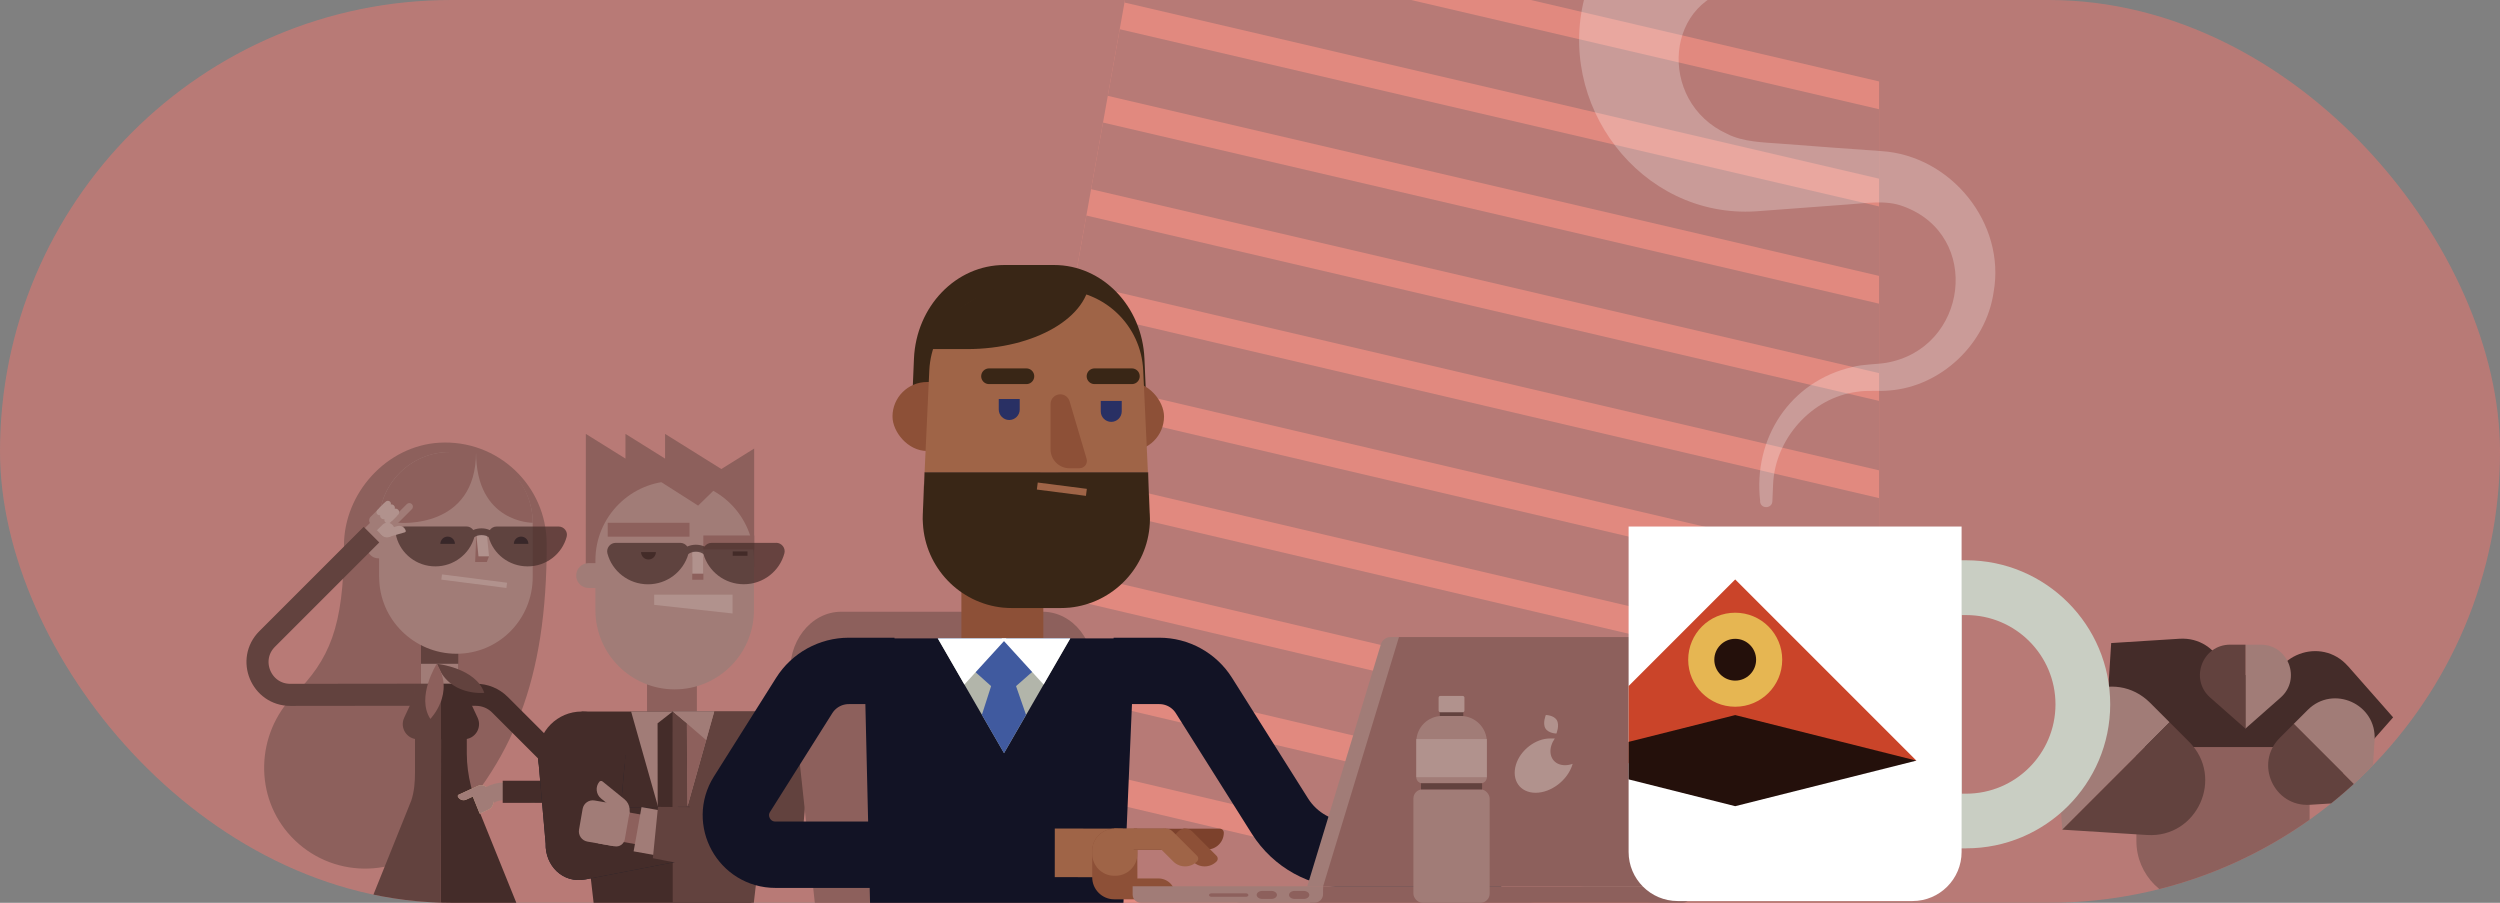 <?xml version="1.0" encoding="utf-8"?>
<svg xmlns="http://www.w3.org/2000/svg" xmlns:xlink="http://www.w3.org/1999/xlink" viewBox="0 0 360 130">
  <rect x="0" y="0" width="360" height="130" fill="#808080" stroke="none"/>
  <defs>
    <style>
      .cls-1, .cls-2, .cls-3, .cls-4, .cls-5, .cls-6, .cls-7, .cls-8, .cls-9, .cls-10, .cls-11, .cls-12, .cls-13, .cls-14, .cls-15 {
        fill: none;
      }

      .cls-2 {
        stroke: #392616;
        stroke-linecap: round;
        stroke-width: 2.26px;
      }

      .cls-2, .cls-3, .cls-4, .cls-5, .cls-6, .cls-7, .cls-8, .cls-9, .cls-10, .cls-12, .cls-13, .cls-14 {
        stroke-miterlimit: 10;
      }

      .cls-16 {
        fill: #7c412c;
      }

      .cls-17 {
        fill: #b77a76;
      }

      .cls-18 {
        fill: #deb17a;
      }

      .cls-19 {
        fill: #b1928d;
      }

      .cls-3 {
        stroke: #8d605c;
      }

      .cls-3, .cls-8 {
        stroke-width: 4.33px;
      }

      .cls-20 {
        fill: #392616;
      }

      .cls-21 {
        opacity: .7;
      }

      .cls-21, .cls-22 {
        fill: #442c29;
      }

      .cls-23 {
        fill: #c9cec3;
      }

      .cls-24 {
        fill: #f3d28e;
      }

      .cls-25 {
        fill: #293064;
      }

      .cls-4, .cls-6, .cls-7 {
        stroke: #a17c77;
      }

      .cls-4, .cls-14 {
        stroke-width: 6.47px;
      }

      .cls-26 {
        fill: #b87a76;
      }

      .cls-5 {
        stroke: #b1928d;
        stroke-width: .76px;
      }

      .cls-6 {
        stroke-width: 2.47px;
      }

      .cls-7, .cls-12 {
        stroke-width: 2.53px;
      }

      .cls-27 {
        fill: #b2b5aa;
      }

      .cls-28 {
        fill: #cca885;
      }

      .cls-8 {
        stroke: #b59c6c;
      }

      .cls-29 {
        clip-path: url(#clippath-1);
      }

      .cls-30 {
        clip-path: url(#clippath-3);
      }

      .cls-31 {
        clip-path: url(#clippath-2);
      }

      .cls-9 {
        stroke-width: .64px;
      }

      .cls-9, .cls-15 {
        stroke: #442c29;
      }

      .cls-32 {
        fill: #edb8a5;
      }

      .cls-33 {
        fill: #fff;
      }

      .cls-34 {
        fill: #e6b652;
      }

      .cls-10 {
        stroke: #121325;
        stroke-width: 9.56px;
      }

      .cls-35 {
        fill: #e1897f;
      }

      .cls-36 {
        fill: #9f6447;
      }

      .cls-11 {
        stroke: #62423e;
      }

      .cls-11, .cls-15 {
        stroke-linejoin: round;
        stroke-width: 3.18px;
      }

      .cls-37 {
        fill: #ca4429;
      }

      .cls-38 {
        fill: #121325;
      }

      .cls-12 {
        stroke: #cca885;
      }

      .cls-39 {
        opacity: .25;
      }

      .cls-40 {
        fill: #1f1f2a;
      }

      .cls-41 {
        fill: #a17c77;
      }

      .cls-13 {
        stroke: #9f6447;
        stroke-width: 1.02px;
      }

      .cls-14 {
        stroke: #ecf2e4;
      }

      .cls-42 {
        fill: #405a9f;
      }

      .cls-43 {
        fill: #24100b;
      }

      .cls-44 {
        fill: #8d5037;
      }

      .cls-45 {
        fill: #62423e;
      }

      .cls-46 {
        clip-path: url(#clippath);
      }

      .cls-47 {
        fill: #8d605c;
      }
    </style>
    <clipPath id="clippath">
      <rect class="cls-1" x="0" y="0" width="360" height="130" rx="65" ry="65"/>
    </clipPath>
    <clipPath id="clippath-1">
      <polygon class="cls-1" points="270.59 130 138.73 130 164.34 -13.12 270.59 11.73 270.59 130"/>
    </clipPath>
    <clipPath id="clippath-2">
      <polygon class="cls-1" points="102.14 116.24 112.38 116.24 112.38 111.19 101.09 111.19 102.14 116.24"/>
    </clipPath>
    <clipPath id="clippath-3">
      <path class="cls-1" d="M234.53,75.82h47.94v46.86c0,3.9-3.17,7.07-7.07,7.07h-33.81c-3.9,0-7.07-3.17-7.07-7.07v-46.86h0Z"/>
    </clipPath>
  </defs>
  <g id="Calque_1">
    <rect class="cls-26" x="0" y="0" width="360" height="130" rx="65" ry="65"/>
  </g>
  <g id="Calque_2">
    <g class="cls-46">
      <g>
        <polygon class="cls-35" points="270.59 130 138.73 130 164.34 -13.12 270.59 11.73 270.59 130"/>
        <g class="cls-29">
          <g>
            <polygon class="cls-17" points="270.59 25.73 156.17 -.98 158.08 -10.53 270.59 15.73 270.59 25.73"/>
            <polygon class="cls-17" points="270.59 39.73 156.17 13.02 158.08 3.47 270.59 29.73 270.59 39.73"/>
            <polygon class="cls-17" points="270.59 53.73 156.17 27.02 158.08 17.47 270.59 43.73 270.59 53.73"/>
            <polygon class="cls-17" points="270.59 67.73 153.47 40.34 155.39 30.79 270.59 57.73 270.59 67.73"/>
            <polygon class="cls-17" points="270.59 81.73 150.78 53.67 152.69 44.12 270.59 71.73 270.59 81.73"/>
            <polygon class="cls-17" points="270.59 95.73 148.08 66.99 150 57.44 270.59 85.73 270.59 95.73"/>
            <polygon class="cls-17" points="270.59 109.73 145.39 80.32 147.31 70.77 270.59 99.73 270.59 109.73"/>
            <polygon class="cls-17" points="270.59 123.73 142.7 93.64 144.61 84.09 270.59 113.73 270.59 123.73"/>
            <polygon class="cls-17" points="270.59 137.73 140 106.97 141.92 97.42 270.59 127.73 270.59 137.73"/>
            <polygon class="cls-17" points="270.59 151.73 137.31 120.29 139.22 110.74 270.59 141.73 270.59 151.73"/>
          </g>
        </g>
        <g>
          <g>
            <path class="cls-47" d="M78.72,78.32c0-8.36-7.02-15.07-15.48-14.57-7.55.45-13.7,7.24-13.71,14.8-.03,11.84-2.13,16.43-7.16,21.5-5.57,5.61-5.84,14.71-.41,20.45,5.67,6,15.14,6.11,20.94.31,11.03-11.03,15.83-22.92,15.83-42.49Z"/>
            <g>
              <g>
                <rect class="cls-45" x="60.62" y="84.33" width="5.37" height="15.84"/>
                <path class="cls-41" d="M54.6,83.08c0,6.11,5.02,11.06,11.13,11.06,6.11,0,10.98-4.95,10.98-11.06v-7.8c0-5.63-4.56-10.19-10.19-10.19h-.87s-.87,0-.87,0c-5.63,0-10.19,4.56-10.19,10.19v7.8Z"/>
                <path class="cls-47" d="M68.55,65.09c0,11.18-11.06,10.19-11.06,10.19h-2.89c0-5.63,4.56-10.19,10.19-10.19h3.76s-.87,0-.87,0"/>
                <path class="cls-47" d="M68.55,65.09h0c2.71,0,8.16,3.92,8.16,10.19,0,0-8.16.06-8.16-10.19Z"/>
                <path class="cls-41" d="M52.86,77.18h1.79c.89,0,1.61.72,1.61,1.61h0c0,.89-.72,1.61-1.61,1.61h-1.79v-3.22h0Z" transform="translate(109.13 157.58) rotate(180)"/>
                <path class="cls-40" d="M73.99,78.32c0-.58.47-1.05,1.05-1.05.58,0,1.05.47,1.05,1.05"/>
                <path class="cls-40" d="M63.41,78.32c0-.58.47-1.05,1.05-1.05s1.05.47,1.05,1.05"/>
                <line class="cls-5" x1="72.97" y1="84.29" x2="63.6" y2="83.09"/>
                <polygon class="cls-47" points="68.42 80.93 70.1 80.93 70.42 80.11 68.59 76.98 68.42 80.93"/>
                <polygon class="cls-19" points="68.9 80.11 70.42 80.11 70.11 76.98 68.59 76.98 68.9 80.11"/>
                <path class="cls-21" d="M58.23,75.81h8.94c.41,0,.76.21.98.51.34-.15.75-.24,1.19-.24h0c.43,0,.84.09,1.19.25.21-.3.57-.51.98-.51h8.94c.78.01,1.35.74,1.15,1.48-.66,2.46-2.93,4.27-5.63,4.26-2.67,0-4.92-1.78-5.6-4.2-.02-.02-.04-.04-.07-.05-.25-.16-.6-.25-.97-.25h0c-.43,0-.81.13-1.03.3-.68,2.42-2.94,4.2-5.61,4.2-2.7,0-4.97-1.82-5.62-4.27-.2-.74.38-1.47,1.16-1.47Z"/>
              </g>
              <g>
                <g>
                  <line class="cls-6" x1="53.09" y1="77.24" x2="54.55" y2="75.77"/>
                  <g>
                    <g>
                      <path class="cls-41" d="M55.88,75.29l2.7-2.7c.2-.2.53-.2.73,0h0c.2.2.2.53,0,.73l-2.7,2.7c-.08.08-.2.08-.28,0l-.44-.44c-.08-.08-.08-.2,0-.28Z"/>
                      <g>
                        <path class="cls-41" d="M55.44,72.35l-2.07,2.07c-.28.28-.28.73,0,1.01l1.62,1.62.09-1.5,1.7-.32.07-1.64-1.42-1.24Z"/>
                        <path class="cls-19" d="M55.09,73.68l.9-.9c.2-.2.53-.2.73,0h0c.2.2.2.53,0,.73l-.9.9"/>
                        <path class="cls-19" d="M55.7,74.29l.9-.9c.2-.2.53-.2.73,0h0c.2.2.2.53,0,.73l-.9.9"/>
                        <path class="cls-19" d="M54.6,73.19l.94-.95c.17-.17.46-.17.63,0h0c.17.17.17.46,0,.63l-.94.95"/>
                        <path class="cls-19" d="M55.78,72.99l-.9.9c-.2.2-.2.53,0,.73h0c.2.2.53.2.73,0l.9-.9"/>
                        <path class="cls-19" d="M56.39,73.59l-.9.9c-.2.2-.2.53,0,.73h0c.2.2.53.2.73,0l.9-.9"/>
                        <path class="cls-19" d="M55.29,72.5l-.95.94c-.17.17-.17.46,0,.63h0c.17.17.46.17.63,0l.95-.94"/>
                      </g>
                      <path class="cls-19" d="M57.14,74.72h0v2.69c0,.54-.44.97-.97.97h0c-.1,0-.19-.08-.19-.19v-2.31c0-.64.52-1.16,1.16-1.16Z" transform="translate(-1.41 152.04) rotate(-106.02)"/>
                    </g>
                    <path class="cls-19" d="M56.48,75.55l.04.04c.39.39.39,1.02,0,1.4l-.09.1c-.39.39-1.02.39-1.4,0l-.75-.73.8-.8c.39-.39,1.02-.39,1.4,0Z"/>
                  </g>
                </g>
                <path class="cls-11" d="M59.76,100.04l-17.95.02c-4.2,0-6.31-5.08-3.34-8.05l15.02-15.02"/>
              </g>
              <rect class="cls-41" x="60.62" y="95.59" width="5.37" height="4.58"/>
            </g>
            <g>
              <g>
                <g>
                  <path class="cls-22" d="M63.52,98.45h3.7s0,10.07,0,10.07c0,3.14.87,6.25,2.14,9.13l4.99,12.35h-10.86"/>
                  <path class="cls-45" d="M63.52,98.45h-3.76v12.74c0,1.39-.1,2.78-.54,4.1l-5.92,14.71h10.19"/>
                </g>
                <g>
                  <path class="cls-28" d="M68.8,113.18l-1.13.51,1.41,3.48,1.27-.6c.59-.27.85-.96.58-1.54l-.58-1.28c-.27-.58-.96-.84-1.55-.58Z"/>
                  <path class="cls-28" d="M68.63,114.46l-1.51.69c-.44.2-.97,0-1.18-.43h0c-.05-.11,0-.23.1-.28l1.65-.76c.26-.12.57,0,.69.25l.24.53Z"/>
                  <path class="cls-12" d="M74.28,113.94h-1.63c-.75,0,4.24.19,4.9.55"/>
                  <path class="cls-41" d="M68.8,113.18l-1.13.51,1.41,3.48,1.27-.6c.59-.27.85-.96.58-1.54l-.58-1.28c-.27-.58-.96-.84-1.55-.58Z"/>
                  <path class="cls-41" d="M68.63,114.46l-1.51.69c-.44.2-.97,0-1.18-.43h0c-.05-.11,0-.23.1-.28l1.65-.76c.26-.12.57,0,.69.25l.24.53Z"/>
                  <path class="cls-7" d="M74.28,113.94h-1.63c-.75,0-1.49.19-2.14.55"/>
                  <path class="cls-15" d="M72.39,114.02h8.04c1.52,0,2.27-1.83,1.2-2.9l-9.64-9.64c-.92-.92-2.16-1.43-3.46-1.43h-1.84"/>
                </g>
              </g>
              <g>
                <path class="cls-22" d="M63.49,106.45h3.32c1.59,0,2.64-1.65,1.97-3.09l-1.1-2.36h-4.19v5.45Z"/>
                <path class="cls-45" d="M63.49,106.45h-3.32c-1.59,0-2.64-1.65-1.97-3.09l1.1-2.36h4.19v5.45Z"/>
              </g>
            </g>
            <path class="cls-45" d="M62.93,95.59s5.59.59,6.8,4.18c0,0-5.15.55-6.8-4.18Z"/>
            <path class="cls-47" d="M62.89,95.59s-3,4.76-.92,7.93c0,0,3.62-3.71.92-7.93Z"/>
          </g>
          <g>
            <rect class="cls-47" x="93.17" y="93.8" width="7.18" height="12.19"/>
            <g>
              <rect class="cls-18" x="94.29" y="102.94" width="5.45" height="4.7"/>
              <g>
                <polygon class="cls-22" points="86.51 138.92 107.52 138.92 110.27 102.46 83.76 102.46 83.76 115.11 86.51 138.92"/>
                <polygon class="cls-45" points="96.87 138.92 107.52 138.92 110.27 115.11 110.27 102.46 96.87 102.46 96.87 138.92"/>
              </g>
              <g>
                <polygon class="cls-41" points="96.87 123.63 96.87 123.63 90.88 102.46 102.85 102.46 96.87 123.63"/>
                <polygon class="cls-22" points="99.02 120.13 94.71 120.13 94.69 104.16 96.87 102.46 96.87 102.46 98.89 104.16 99.02 120.13"/>
                <polygon class="cls-45" points="96.85 102.46 98.87 104.16 99.01 120.13 96.84 120.13 96.85 102.46"/>
                <polygon class="cls-41" points="101.69 106.58 102.85 102.46 96.87 102.46 98.89 104.16 101.69 106.58"/>
                <polygon class="cls-47" points="98.89 104.16 98.97 116.2 101.69 106.58 98.89 104.16"/>
              </g>
              <circle class="cls-45" cx="110.27" cy="108.76" r="6.3"/>
              <path class="cls-40" d="M90.06,108.77l-1.11,12.71-5.71-5.17,16.04-.12.74,7.39-15.74,3.06c-3.24.61-5.8-1.99-5.71-5.17,0,0-1.11-12.71-1.11-12.71h12.6Z"/>
              <path class="cls-22" d="M90.06,108.77l-1.11,12.71-5.71-5.17,16.04-.12.74,7.39-15.74,3.06c-3.24.61-5.8-1.99-5.71-5.17,0,0-1.11-12.71-1.11-12.71h12.6Z"/>
              <g>
                <line class="cls-3" x1="92.36" y1="119.51" x2="88.27" y2="118.78"/>
                <line class="cls-4" x1="91.81" y1="119.41" x2="95.85" y2="120.13"/>
                <g>
                  <circle class="cls-22" cx="83.76" cy="108.76" r="6.3"/>
                  <path class="cls-41" d="M89.39,111.93h0v4.72c0,.94-.77,1.71-1.71,1.71h0c-.18,0-.33-.15-.33-.33v-4.06c0-1.13.91-2.04,2.04-2.04Z" transform="translate(233.46 118.95) rotate(129.01)"/>
                  <path class="cls-41" d="M86.15,121.45l2.37.42c.68.12,1.33-.33,1.45-1.01l.7-3.97-3.48-1.34-1.04,5.9Z"/>
                  <path class="cls-41" d="M85.62,115.27l3.8.66-1.03,5.92-3.8-.66c-.81-.14-1.35-.91-1.21-1.72l.52-2.99c.14-.81.91-1.35,1.72-1.21Z"/>
                </g>
              </g>
              <path class="cls-45" d="M116.57,108.76l-1.11,12.71s-.08.92-.08.92c-.22,2.79-2.89,4.79-5.63,4.25,0,0-15.74-3.06-15.74-3.06l.74-7.39,16.04.12-5.71,5.17-1.11-12.71h12.6Z"/>
              <g class="cls-31">
                <g>
                  <line class="cls-8" x1="101.54" y1="119.51" x2="105.63" y2="118.78"/>
                  <line class="cls-14" x1="102.09" y1="119.41" x2="98.05" y2="120.13"/>
                  <g>
                    <path class="cls-24" d="M104.84,111.93h0c.94,0,1.71.77,1.71,1.71v4.72h0c-1.13,0-2.04-.91-2.04-2.04v-4.06c0-.18.15-.33.33-.33Z" transform="translate(128.58 -39.33) rotate(50.99)"/>
                    <path class="cls-24" d="M107.75,121.45l-2.37.42c-.68.12-1.33-.33-1.45-1.01l-.7-3.97,3.48-1.34,1.04,5.9Z"/>
                    <path class="cls-24" d="M108.28,115.27l-3.8.66,1.03,5.92,3.8-.66c.81-.14,1.35-.91,1.21-1.72l-.52-2.99c-.14-.81-.91-1.35-1.72-1.21Z"/>
                  </g>
                </g>
              </g>
            </g>
            <g>
              <polyline class="cls-47" points="100.57 69.6 108.6 64.59 108.6 81.64"/>
              <polygon class="cls-47" points="84.35 82 84.36 66.04 84.36 62.48 90.07 66.04 90.07 62.48 95.77 66.04 95.77 62.48 107.19 69.61 107.18 81.64 84.35 82"/>
              <path class="cls-41" d="M82.97,81.09h1.99c.99,0,1.79.8,1.79,1.79h0c0,.99-.8,1.79-1.79,1.79h-1.99v-3.58h0Z" transform="translate(169.72 165.76) rotate(-180)"/>
              <path class="cls-41" d="M97.16,69.27c-6.3,0-11.42,5.11-11.42,11.41v7.17c0,6.3,5.1,11.42,11.41,11.42h0c6.28,0,11.38-5.07,11.42-11.35v-.06s0-7.17,0-7.17v-.08c0-6.29-5.12-11.38-11.41-11.34h0Z"/>
              <polygon class="cls-19" points="94.2 87.1 105.49 88.34 105.49 85.63 94.2 85.63 94.2 87.1"/>
              <g>
                <rect class="cls-47" x="99.68" y="80.17" width="1.61" height="3.31"/>
                <rect class="cls-19" x="99.68" y="79.3" width="1.61" height="3.31"/>
                <line class="cls-9" x1="107.64" y1="79.72" x2="105.51" y2="79.72"/>
                <path class="cls-22" d="M94.45,79.5c0,.59-.48,1.07-1.07,1.07s-1.07-.48-1.07-1.07"/>
                <rect class="cls-47" x="101.28" y="77.11" width="7.33" height="2"/>
                <rect class="cls-47" x="87.51" y="75.28" width="11.78" height="2"/>
              </g>
              <path class="cls-21" d="M111.76,78.17h-9.29c-.43,0-.79.22-1.02.53-.36-.16-.78-.26-1.24-.26s-.88.1-1.24.26c-.22-.31-.59-.53-1.01-.53h-9.29c-.81,0-1.4.76-1.2,1.53.68,2.56,3.04,4.44,5.84,4.44,2.77,0,5.09-1.84,5.81-4.35.23-.19.61-.34,1.09-.34s.87.15,1.09.34c.72,2.5,3.04,4.34,5.81,4.34,2.8,0,5.16-1.89,5.84-4.44.21-.77-.39-1.53-1.2-1.53Z"/>
              <polyline class="cls-47" points="92.22 67.51 100.53 72.81 103.7 69.72"/>
            </g>
          </g>
        </g>
        <g>
          <path class="cls-32" d="M167.46,2.91s0-.03,0-.04c0,.01,0,.03,0,.04Z"/>
          <g>
            <path class="cls-47" d="M126.83,157.92h17.61c3.72,0,6.85-3.18,7.3-7.4l5.7-52.96c.54-5.03-2.88-9.47-7.3-9.47h-29c-4.42,0-7.84,4.44-7.3,9.47l5.7,52.96c.45,4.23,3.59,7.4,7.3,7.4Z"/>
            <rect class="cls-44" x="138.43" y="76.03" width="11.8" height="23.01" transform="translate(288.67 175.06) rotate(-180)"/>
            <polygon class="cls-38" points="161.24 142.51 125.58 142.51 124.39 91.93 163.41 91.93 161.24 142.51"/>
            <g>
              <polygon class="cls-27" points="144.58 108.45 154.12 91.93 135.04 91.93 144.58 108.45"/>
              <polygon class="cls-42" points="142.72 98.8 141.39 102.94 144.58 108.45 147.75 102.94 146.31 98.8 154.12 91.93 135.04 91.93 142.72 98.8"/>
              <polygon class="cls-33" points="138.87 98.57 144.93 91.93 135.04 91.93 135.04 91.93 138.87 98.57"/>
              <polygon class="cls-33" points="154.12 91.93 144.22 91.93 150.28 98.57 154.12 91.93"/>
            </g>
            <g>
              <path class="cls-20" d="M165.26,62.39l-.46-10.74c-.32-7.55-6.05-13.49-13.02-13.49h-7.15c-6.96,0-12.69,5.94-13.02,13.49l-.45,10.66,34.09.08Z"/>
              <rect class="cls-44" x="128.52" y="55.01" width="12.34" height="9.93" rx="4.97" ry="4.97"/>
              <rect class="cls-44" x="155.28" y="55.01" width="12.34" height="9.93" rx="4.97" ry="4.97"/>
              <path class="cls-36" d="M133.15,68.01h32.15s-.68-14.68-.68-14.68c-.29-6.47-5.63-11.58-12.12-11.58h-6.55c-6.48,0-11.82,5.1-12.13,11.58l-.68,14.68Z"/>
              <path class="cls-20" d="M156.94,39.58h-2.1c-10.62,0-19.45,4.64-20.76,10.69h5.17c9.77,0,17.69-4.63,17.69-10.34v-.35Z"/>
              <path class="cls-20" d="M132.9,75.41c.35,6.3,5.25,11.45,11.53,12.09h.04c.43.04.85.06,1.28.06h6.96c.43,0,.85-.02,1.28-.06h.04c6.28-.64,11.19-5.79,11.54-12.09.03-.45.03-.88,0-1.33l-.02-.34-.25-5.73h-32.15s-.25,5.54-.25,5.54v.1l-.02.43c-.02.45-.02.89.02,1.33Z"/>
              <path class="cls-20" d="M165.31,68.01l.25,5.73s0-.06,0-.09l-.22-5.64h-.04Z"/>
              <polygon class="cls-20" points="132.9 73.55 133.15 68.01 133.12 68.01 132.9 73.55"/>
              <g>
                <path class="cls-25" d="M145.33,57.45h0c.83,0,1.51.68,1.51,1.51v1.51h-3.02v-1.51c0-.83.68-1.51,1.51-1.51Z" transform="translate(290.66 117.93) rotate(180)"/>
                <g>
                  <path class="cls-25" d="M160.01,57.72h0c.83,0,1.51.68,1.51,1.51v1.51h-3.02v-1.51c0-.83.68-1.51,1.51-1.51Z" transform="translate(320.03 118.47) rotate(180)"/>
                  <path class="cls-44" d="M155.45,67.43h-1.44c-1.51,0-2.73-1.22-2.73-2.73v-6.52c0-.77.62-1.4,1.4-1.4h0c.62,0,1.16.41,1.34,1l2.45,8.29c.2.68-.31,1.35-1.01,1.35Z"/>
                  <line class="cls-2" x1="142.42" y1="54.18" x2="147.8" y2="54.18"/>
                  <line class="cls-2" x1="162.99" y1="54.18" x2="157.61" y2="54.18"/>
                  <line class="cls-13" x1="156.44" y1="70.9" x2="149.37" y2="69.99"/>
                </g>
              </g>
            </g>
            <g>
              <g>
                <rect class="cls-36" x="153.26" y="117.91" width="7" height="9.83" transform="translate(33.66 279.36) rotate(-89.9)"/>
                <path class="cls-44" d="M160.44,129.5h3.36s-.04-10.17-.04-10.17h-3.3c-1.75,0-3.18,1.42-3.18,3.17v3.82c-.01,1.75,1.42,3.18,3.16,3.18Z"/>
                <path class="cls-44" d="M162.88,126.52h4.94c.78,0,1.41.63,1.41,1.41v1.58h-4.51c-1.33,0-2.41-1.08-2.41-2.41h0c0-.32.26-.58.58-.58Z" transform="translate(331.76 255.72) rotate(179.9)"/>
                <path class="cls-36" d="M160.44,126.11h.17c1.75,0,3.18-1.42,3.18-3.17v-.42c.01-1.75-1.42-3.18-3.16-3.18h-.17c-1.75,0-3.18,1.42-3.18,3.17v.42c-.01,1.75,1.42,3.18,3.16,3.18Z"/>
                <rect class="cls-36" x="160.46" y="119.34" width="7.41" height="3"/>
              </g>
              <rect class="cls-16" x="163.26" y="119.34" width="7.41" height="3"/>
              <path class="cls-16" d="M171.68,119.35h4.53v1.59c0,.78-.63,1.41-1.41,1.41h-4.96c-.32,0-.58-.26-.58-.58h0c0-1.33,1.08-2.42,2.42-2.42Z" transform="translate(345.51 241.65) rotate(179.99)"/>
              <path class="cls-44" d="M170.99,120.75h4.53v1.59c0,.78-.63,1.41-1.41,1.41h-4.96c-.32,0-.58-.26-.58-.58h0c0-1.33,1.08-2.42,2.42-2.42Z" transform="translate(207.32 330.34) rotate(-135.01)"/>
              <path class="cls-36" d="M168.19,120.75h4.53v1.59c0,.78-.63,1.41-1.41,1.41h-4.96c-.32,0-.58-.26-.58-.58h0c0-1.33,1.08-2.42,2.42-2.42Z" transform="translate(202.53 328.36) rotate(-135.01)"/>
              <rect class="cls-36" x="160.46" y="119.34" width="7.41" height="3"/>
              <g>
                <path class="cls-10" d="M128.81,96.61h-6.58c-2.61,0-5.04,1.34-6.43,3.55l-8.95,14.2c-2.39,3.79.33,8.72,4.81,8.72h40.2"/>
                <path class="cls-10" d="M160.36,96.61h6.58c2.61,0,5.04,1.34,6.43,3.55l10.95,17.37c2.18,3.45,5.97,5.55,10.06,5.55h21.81"/>
              </g>
            </g>
          </g>
          <g>
            <path class="cls-47" d="M242.29,129.65h-51.76v-2.03s53.01,0,53.01,0v.78c0,.69-.56,1.25-1.25,1.25Z"/>
            <path class="cls-47" d="M242.29,129.99h-53.64v-2.03s54.89,0,54.89,0v.78c0,.69-.56,1.25-1.25,1.25Z"/>
            <path class="cls-41" d="M163.1,127.62h27.42v1.14c0,.68-.55,1.23-1.23,1.23h-25.03c-.64,0-1.16-.52-1.16-1.16v-1.21h0Z"/>
            <g>
              <path class="cls-41" d="M240.75,127.62h-52.5s10.6-34.85,10.6-34.85c.19-.61.75-1.03,1.39-1.03h51.42s-10.92,35.88-10.92,35.88Z"/>
              <path class="cls-47" d="M243.54,127.62h-53.01l10.92-35.88h51.42c.79,0,1.36.77,1.13,1.53l-10.45,34.35Z"/>
              <g>
                <path class="cls-19" d="M223.39,107.36c.11-.36.28-.7.5-1.02h-.69c-2.08,0-4.27,1.68-4.9,3.76h0c-.68,2.24.58,4.06,2.83,4.06,2.24,0,4.61-1.82,5.3-4.06l.03-.11c-.36.13-.73.2-1.1.2-1.56,0-2.44-1.27-1.97-2.83Z"/>
                <path class="cls-19" d="M224.12,105.63s.49-1.17.07-1.91c-.42-.74-1.59-.76-1.59-.76,0,0-.49,1.17-.07,1.91.42.74,1.59.76,1.59.76Z"/>
              </g>
            </g>
            <g>
              <path class="cls-47" d="M187.72,129.45h-1.28c-.45,0-.82-.26-.82-.58h0c0-.32.36-.58.82-.58h1.28c.45,0,.82.26.82.58h0c0,.32-.36.58-.82.58Z"/>
              <path class="cls-47" d="M183.06,129.45h-1.28c-.45,0-.82-.26-.82-.58h0c0-.32.36-.58.82-.58h1.28c.45,0,.82.26.82.58h0c0,.32-.36.58-.82.58Z"/>
              <path class="cls-47" d="M179.42,129.14h-4.97c-.19,0-.35-.11-.35-.25h0c0-.14.16-.25.35-.25h4.97c.19,0,.35.11.35.25h0c0,.14-.16.25-.35.25Z"/>
            </g>
          </g>
          <g>
            <rect class="cls-41" x="203.53" y="113.67" width="10.98" height="16.33" rx="1.31" ry="1.31" transform="translate(418.04 243.67) rotate(-180)"/>
            <path class="cls-41" d="M204.82,103.1h8.39c.49,0,.88.39.88.88v5.12c0,2.04-1.66,3.7-3.7,3.7h-2.69c-2.08,0-3.77-1.69-3.77-3.77v-5.04c0-.49.39-.88.88-.88Z" transform="translate(418.04 215.9) rotate(-180)"/>
            <rect class="cls-45" x="204.62" y="112.79" width="8.8" height=".88"/>
            <rect class="cls-45" x="207.33" y="102.35" width="3.38" height=".75"/>
            <rect class="cls-19" x="207.16" y="100.21" width="3.72" height="2.36" rx=".25" ry=".25" transform="translate(418.04 202.78) rotate(-180)"/>
            <rect class="cls-19" x="203.94" y="106.42" width="10.15" height="5.49" transform="translate(418.04 218.34) rotate(-180)"/>
          </g>
          <g>
            <path class="cls-22" d="M338.1,95.92c-3.86-4.38-11.09-1.65-11.09,4.19v6.39c0,5.84,7.23,8.57,11.09,4.19l6.51-7.39-6.51-7.39Z"/>
            <path class="cls-22" d="M303.39,102.42c-.37,5.83,6.67,9,10.8,4.88l2.26-2.26,2.26-2.26c4.13-4.13.95-11.17-4.88-10.8l-9.82.62-.62,9.82Z"/>
            <path class="cls-22" d="M329.76,108.3c4.38-3.86,1.65-11.09-4.19-11.09h-3.2s-3.2,0-3.2,0c-5.84,0-8.57,7.23-4.19,11.09l7.39,6.51,7.39-6.51Z"/>
            <path class="cls-47" d="M323.69,130h-7.15c-4.91,0-8.9-3.98-8.9-8.9v-13.52h24.94v13.52c0,4.91-3.98,8.9-8.9,8.9Z"/>
            <g>
              <path class="cls-41" d="M296.96,119.47l-.77-12.21c-.46-7.24,8.29-11.19,13.42-6.06l2.81,2.81-15.46,15.46Z"/>
              <path class="cls-45" d="M296.96,119.47l12.21.77c7.24.46,11.19-8.29,6.06-13.42l-2.81-2.81-15.46,15.46Z"/>
            </g>
            <g>
              <path class="cls-41" d="M341.39,115.34l.55-8.76c.33-5.19-5.95-8.03-9.63-4.35l-2.02,2.02,11.09,11.09Z"/>
              <path class="cls-45" d="M341.39,115.34l-8.76.55c-5.19.33-8.03-5.95-4.35-9.63l2.02-2.02,11.09,11.09Z"/>
            </g>
            <g>
              <path class="cls-41" d="M323.34,104.92l5.07-4.47c3.01-2.65,1.13-7.62-2.88-7.62h-2.2s0,12.09,0,12.09Z"/>
              <path class="cls-45" d="M323.34,104.92l-5.07-4.47c-3.01-2.65-1.13-7.62,2.88-7.62h2.2v12.09Z"/>
            </g>
          </g>
          <g>
            <g class="cls-39">
              <path class="cls-33" d="M253.47,72.2c-1.07-9.02,4.28-17.29,13.28-19.35,1.56-.41,3.25-.35,4.83-.6,11.8-2.01,13.91-18.38,2.49-22.54-2.53-.96-5.4-.43-8.1-.26-2.61.2-10.63.8-13.11.98-16.64,1.05-29.11-15.54-24.5-31.45,3-11.3,13.89-19.26,25.58-19.4,0,0,4.77-.36,4.77-.36,5.38-.4,10.06,3.63,10.47,9.01.49,5.89-4.58,10.95-10.47,10.47,0,0-4.77-.36-4.77-.36-.93-.02-2.02-.25-2.95-.17-11.3,1.12-12.53,16.48-2.24,21.13,2.28,1.15,5.17,1.2,7.68,1.39,3.49.28,11.05.83,14.48,1.07,10.06.64,17.94,10.41,16.17,20.31-1.08,7.46-7.57,13.59-15.01,14.16-1.52.16-3.14-.07-4.66.19-6.54.83-11.84,6.8-12.09,13.4,0,0-.1,2.37-.1,2.37-.04,1.08-1.71,1.15-1.77,0h0Z"/>
            </g>
            <g>
              <path class="cls-23" d="M283.13,122.17h-8.52s0-41.49,0-41.49h8.52c11.44,0,20.74,9.31,20.74,20.74,0,11.44-9.31,20.74-20.74,20.74ZM282.49,114.29h.64c7.09,0,12.86-5.77,12.86-12.86s-5.77-12.86-12.86-12.86h-.64s0,25.72,0,25.72Z"/>
              <path class="cls-33" d="M234.53,75.82h47.94v46.86c0,3.9-3.17,7.07-7.07,7.07h-33.81c-3.9,0-7.07-3.17-7.07-7.07v-46.86h0Z"/>
              <g class="cls-30">
                <g>
                  <polygon class="cls-37" points="275.96 109.53 249.87 110.42 223.78 109.53 249.87 83.44 275.96 109.53"/>
                  <polygon class="cls-43" points="275.96 109.53 249.87 116.09 223.78 109.53 249.87 102.97 275.96 109.53"/>
                  <circle class="cls-34" cx="249.87" cy="95" r="6.77"/>
                  <circle class="cls-43" cx="249.87" cy="95" r="3.01"/>
                </g>
              </g>
            </g>
          </g>
        </g>
      </g>
    </g>
  </g>
</svg>